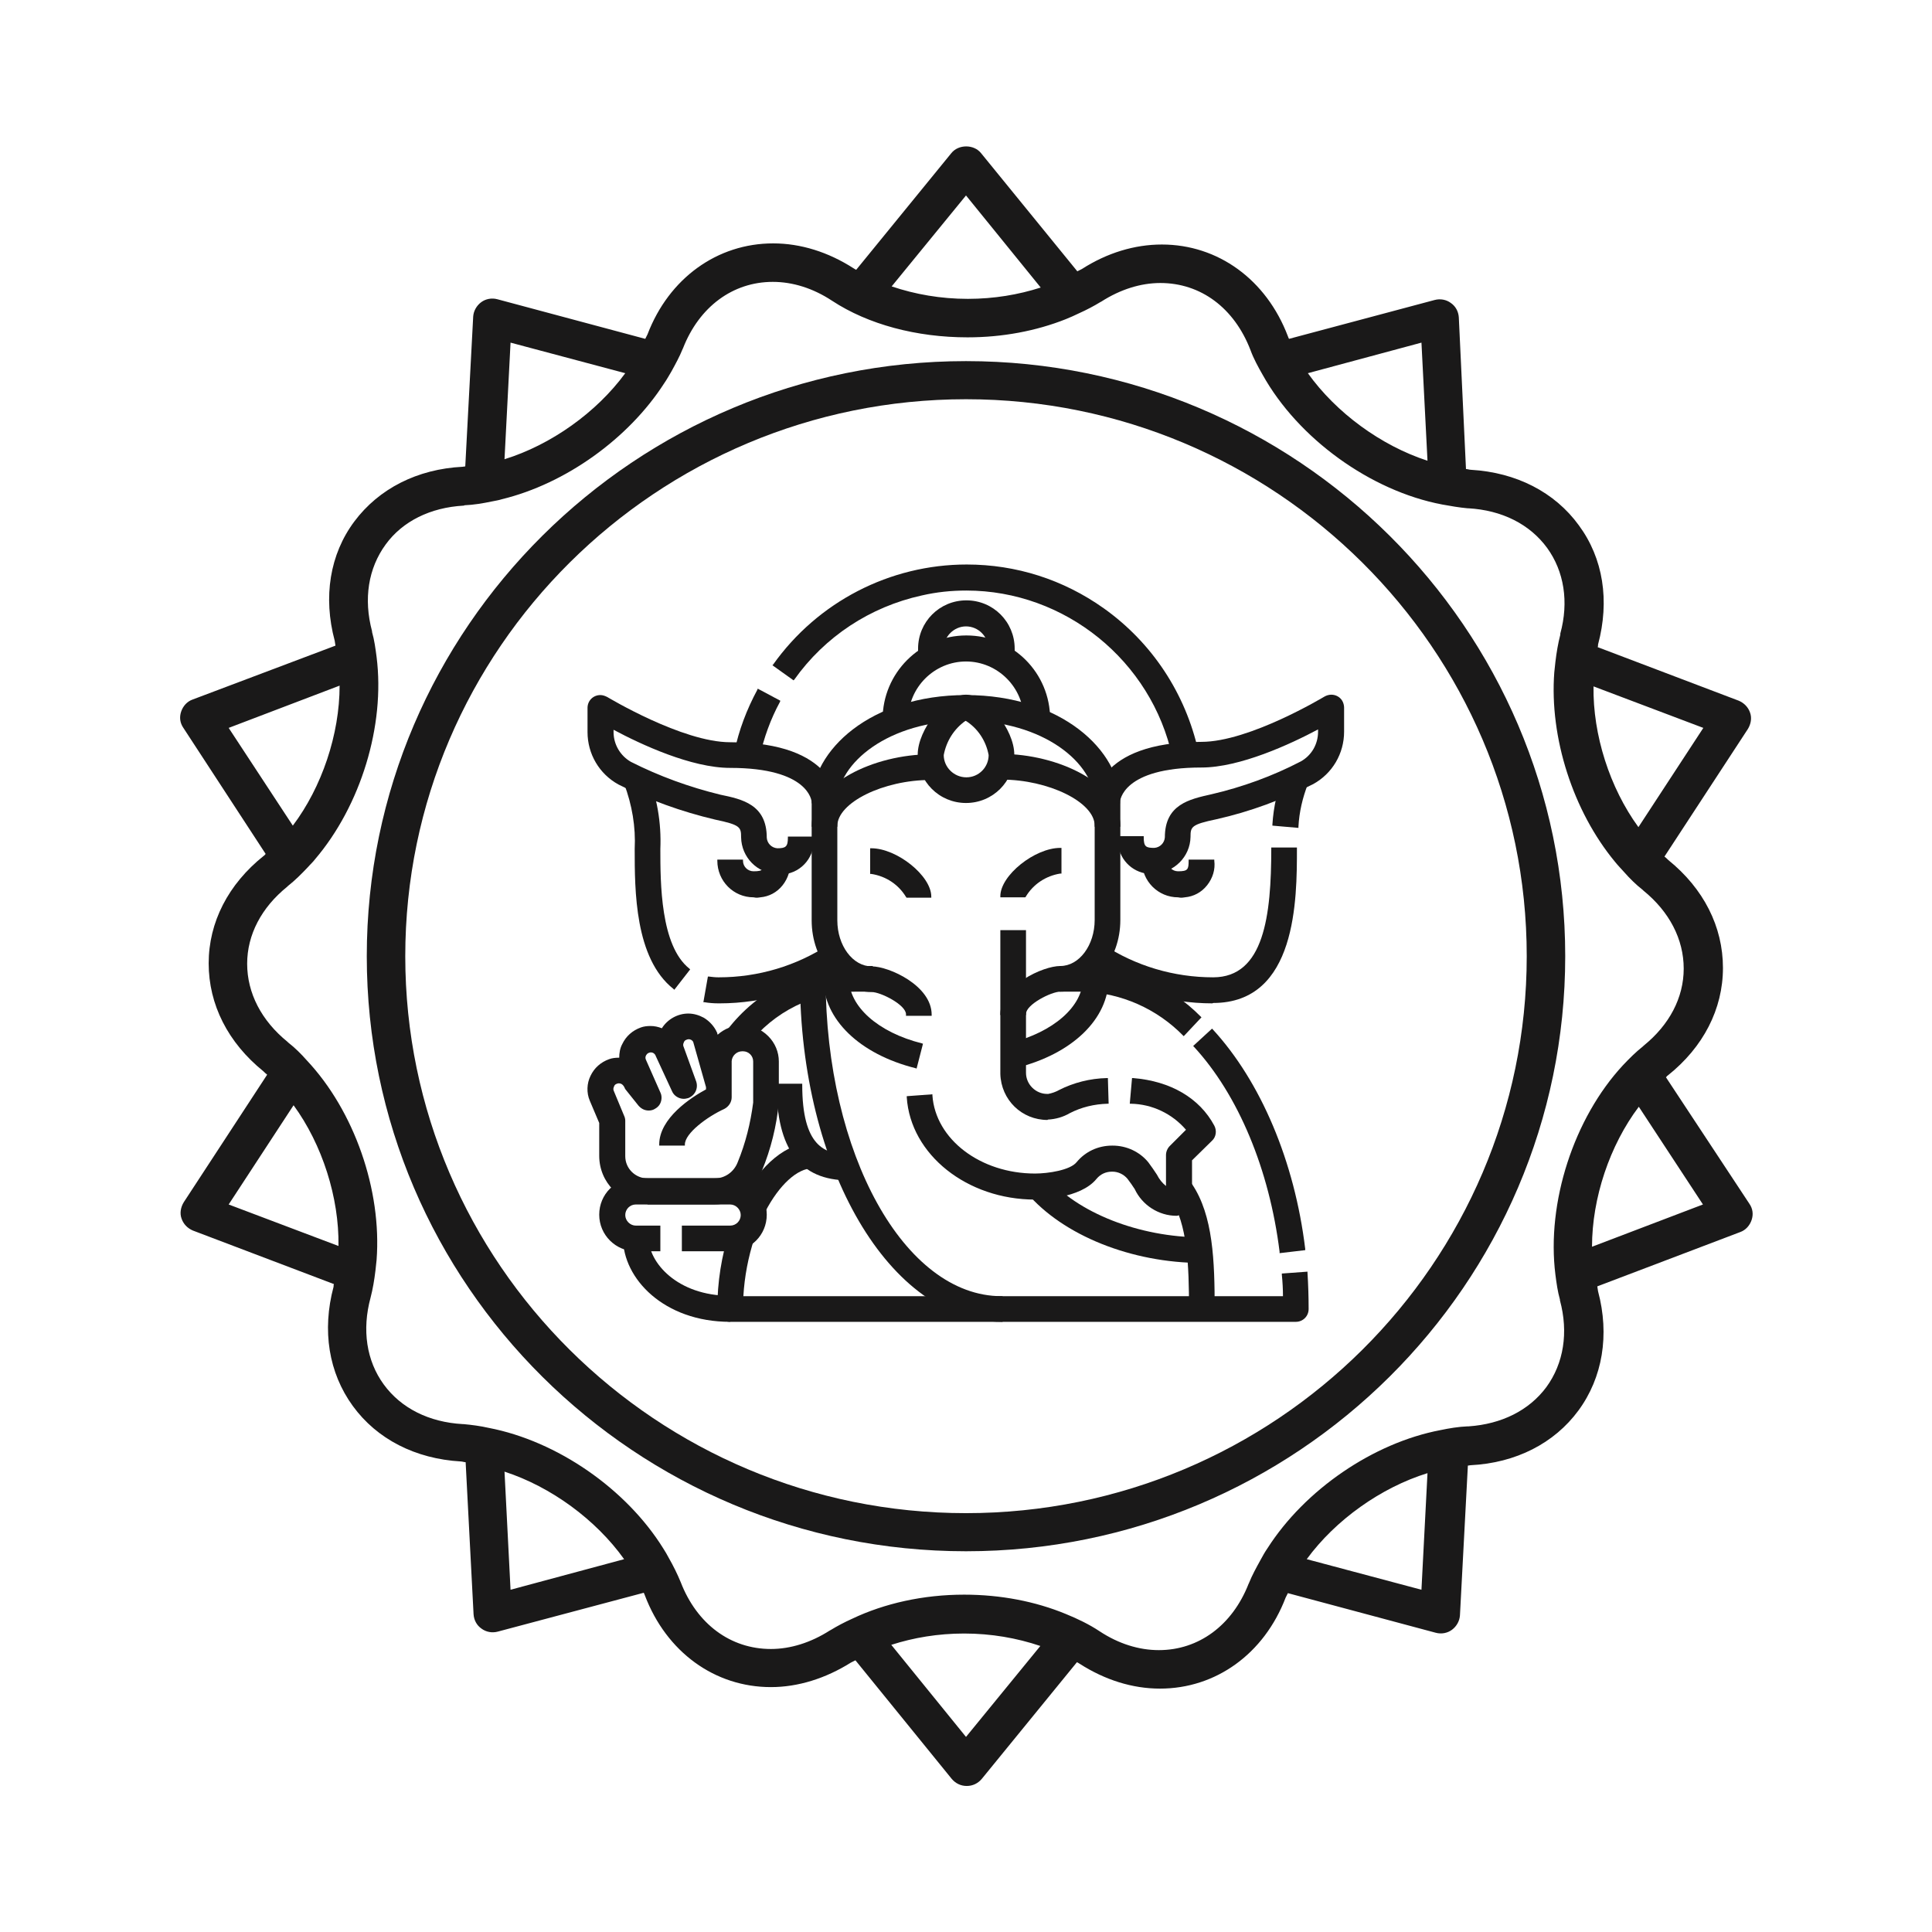 <?xml version="1.0" encoding="utf-8"?>
<svg version="1.1" id="Layer_1" xmlns="http://www.w3.org/2000/svg" x="0px" y="0px" viewBox="0 0 512 512" style="enable-background:new 0 0 512 512;" xml:space="preserve">
    <g fill="#1A1919"><path xmlns="http://www.w3.org/2000/svg" d="M240.1,269.1v-0.3c0-2.5-6.7-5.9-9.1-5.9c-8.8,0-15.9-8.5-15.9-19v-25c0-11.2,16.6-19,31.5-19h0.3v6.8h-0.3  c-12.5,0-24.7,6-24.7,12.2v25c0,6.7,4.1,12.2,9.1,12.2c4.6,0,15.9,5.1,15.9,12.8v0.3H240.1z"/><path xmlns="http://www.w3.org/2000/svg" d="M265.1,269.1v-0.3c0-7.7,11.3-12.8,15.9-12.8c5,0,9.1-5.5,9.1-12.2v-25c0-6.2-12.2-12.2-24.7-12.2h-0.3v-6.8h0.3  c14.9,0,31.5,7.8,31.5,19v25c0,10.5-7.1,19-15.9,19c-2.4,0-9.1,3.4-9.1,5.9v0.3H265.1z"/><path xmlns="http://www.w3.org/2000/svg" d="M256,212.8c-7.1,0-12.8-5.7-12.8-12.8c0-6.7,7.4-15.9,12.8-15.9s12.8,9.2,12.8,15.9C268.8,207.1,263.1,212.8,256,212.8z   M255.9,191c-3.1,2.2-5.1,5.4-5.8,9.1c0,3.2,2.7,5.9,6,5.9s5.9-2.7,5.9-5.9C261.3,196.3,259.1,193,255.9,191z"/><path xmlns="http://www.w3.org/2000/svg" d="M311.8,322.2c-4.7,0-9.1-2.8-11.1-7.1c-0.6-0.9-1.2-1.8-1.9-2.7c-1-1.2-2.5-1.9-4-1.9c0,0-0.1,0-0.1,0  c-1.7,0-3.1,0.7-4.1,1.9c-4.3,5.3-15.1,5.5-16.3,5.5c-18,0-33-11.9-34-27.1l0-0.3l6.8-0.5l0,0.3c0.8,11.6,12.7,20.7,27.2,20.7  c3.5,0,9.3-0.9,11-3c2.3-2.8,5.7-4.4,9.4-4.4h0.2c3.6,0,7.1,1.6,9.4,4.4c0.8,1.1,1.6,2.2,2.3,3.3c0.6,1.2,1.4,2.2,2.4,3v-8.2  c0-0.9,0.4-1.8,1-2.4l4.3-4.3c-3.7-4.3-9-6.8-14.6-6.9l-0.3,0l0.6-6.8l0.3,0c9.9,0.8,17.6,5.3,21.5,12.6c0.7,1.3,0.5,3-0.6,4  l-5.3,5.2v11.1c0,1.9-1.5,3.4-3.4,3.4C312.1,322.2,311.9,322.2,311.8,322.2z"/><path xmlns="http://www.w3.org/2000/svg" d="M277.6,296.8c-6.8,0-12.3-5.3-12.5-12.2l0-0.3v-37.8h6.8v37.8c0,3.1,2.6,5.6,5.6,5.6c0.1,0,0.2,0,0.3,0c1-0.2,1.9-0.5,2.8-1  c3.9-2,8.3-3.1,12.7-3.2l0.3,0l0.2,6.8l-0.3,0c-3.5,0.1-6.9,0.9-10,2.5c-1.7,1-3.7,1.6-5.8,1.7L277.6,296.8z"/><path xmlns="http://www.w3.org/2000/svg" d="M290.1,219.1v-6.5c0-10.4-13.7-21.6-34.1-21.6s-34.1,11.2-34.1,21.6v6.5h-6.8v-6.5c0-13.7,15.6-28.4,40.9-28.4  s40.9,14.8,40.9,28.4v6.5H290.1z"/><path xmlns="http://www.w3.org/2000/svg" d="M271.3,190.9v-0.3c0-8.4-6.9-15.3-15.3-15.3s-15.3,6.9-15.3,15.3v0.3h-6.8v-0.3c0-12.2,9.9-22.2,22.2-22.2  s22.2,9.9,22.2,22.2v0.3H271.3z"/><path xmlns="http://www.w3.org/2000/svg" d="M261.9,175.3v-3.4c0-3.3-2.7-5.9-5.9-5.9s-5.9,2.7-5.9,5.9v3.4h-6.8v-3.4c0-7.1,5.7-12.8,12.8-12.8s12.8,5.7,12.8,12.8v3.4  H261.9z"/><path xmlns="http://www.w3.org/2000/svg" d="M171.6,319.1c-7.1,0-12.8-5.7-12.8-12.8v-8.7l-2.5-5.9c-0.9-2.1-0.8-4.6,0.2-6.6c1-2.1,2.7-3.6,4.9-4.4  c0.8-0.3,1.7-0.4,2.6-0.4c0,0,0.1,0,0.1,0c0-1.2,0.2-2.5,0.8-3.6c1-2.1,2.7-3.6,4.9-4.4c0.8-0.3,1.7-0.4,2.6-0.4c1,0,2,0.2,3,0.6  c1.5-2.4,4.2-3.9,7-3.9c1.4,0,2.8,0.4,4.1,1.1c1.5,0.9,2.8,2.3,3.5,3.9c0.1,0.1,0.1,0.3,0.1,0.4l0.1,0.2c1.8-1.6,4.1-2.5,6.5-2.5  c2.6,0,5,1,6.9,2.9c1.8,1.8,2.8,4.2,2.8,6.7v10.9c-0.6,6.2-2.1,12.3-4.5,18.1c-1.9,5.3-7,8.9-12.6,8.9H171.6z M164,287.1  c-0.2,0-0.3,0-0.5,0.1c-0.4,0.1-0.7,0.4-0.8,0.8c-0.2,0.4-0.2,0.8,0,1.2l2.7,6.5c0.2,0.4,0.3,0.9,0.3,1.3v9.4c0,3.3,2.7,5.9,6,5.9  h17.6c2.8,0,5.2-1.7,6.2-4.3c2.1-5.1,3.4-10.4,4.1-15.8l0-10.9c0-1.5-1.2-2.7-2.7-2.7l-0.2,0c-1.5,0-2.7,1.2-2.8,2.6l0,0.1v9.5  c0,1.3-0.8,2.5-2,3.1c-4.4,2-10.4,6.4-10.4,9.4v0.3h-6.8v-0.3c0-7,8.5-12.5,12.4-14.6v-0.6l-3.4-12c-0.2-0.4-0.7-0.7-1.2-0.7  c-0.2,0-0.5,0.1-0.7,0.2c-0.3,0.1-0.5,0.4-0.6,0.7c-0.2,0.4-0.2,0.8,0,1.2l3.3,9.1c0.6,1.8-0.3,3.7-2.1,4.4  c-0.4,0.1-0.8,0.2-1.2,0.2c-1.3,0-2.6-0.8-3.1-2l-4.3-9.3c-0.2-0.6-0.7-1-1.3-1c-0.2,0-0.3,0-0.5,0.1c-0.4,0.1-0.6,0.4-0.8,0.7  c-0.2,0.4-0.2,0.8,0,1.2l3.8,8.6c0.4,0.8,0.4,1.8,0.1,2.6c-0.3,0.9-1,1.5-1.8,1.9c-0.4,0.2-0.9,0.3-1.4,0.3c-1.1,0-2-0.5-2.7-1.3  l-3.2-4c-0.2-0.2-0.4-0.5-0.5-0.8C165.1,287.4,164.6,287.1,164,287.1z"/><path xmlns="http://www.w3.org/2000/svg" d="M206.9,231.6c-0.3,0-0.6,0-0.9,0c-5.3-0.1-9.5-4.4-9.6-9.7c0-2.7-0.2-3.3-6.9-4.7c-8.9-2.1-17.5-5.2-25.6-9.3  c-5.1-2.8-8.2-8.1-8.2-13.9v-6.4c0-1.9,1.5-3.4,3.4-3.4c0.6,0,1.2,0.2,1.8,0.5c0.2,0.1,19.9,12,32.6,12c28.1,0,28.4,15.3,28.4,15.9  v0.3h-6.8l0-0.3c0-0.4-0.8-9.1-21.6-9.1c-10.3,0-23.6-6.2-30.9-10.1v0.6c0,3.3,1.8,6.3,4.6,7.9c7.5,3.8,15.5,6.7,23.7,8.7  c5.8,1.2,12.3,2.6,12.3,11.4c0.1,1.5,1.3,2.7,2.8,2.8c2.2,0,2.8-0.4,2.8-2.8v-0.3h6.8l0,0.3c0.5,4.8-3,9.2-7.9,9.7  C207.5,231.6,207.2,231.6,206.9,231.6z"/><path xmlns="http://www.w3.org/2000/svg" d="M190.4,265.9c-1.3,0-2.5-0.1-3.7-0.3l-0.3,0l1.2-6.8l0.3,0c0.8,0.1,1.6,0.2,2.5,0.2h0.1c10.4,0,20.5-3,29.2-8.7l0.2-0.2  l4.1,5.5l-0.3,0.2c-9.8,6.6-21.2,10.1-33,10.1L190.4,265.9z"/><path xmlns="http://www.w3.org/2000/svg" d="M178.5,262.1c-10.3-8.1-10.3-26.2-10.3-37.1c0.3-5.9-0.7-11.7-2.8-17.3l-0.1-0.3l6.1-3l0.1,0.3c2.6,6.5,3.8,13.3,3.5,20.3  c0,8.9,0,25.6,7.7,31.7l0.2,0.2l-4.2,5.4L178.5,262.1z"/><path xmlns="http://www.w3.org/2000/svg" d="M305.1,231.6c-4.5,0-8.3-3.4-8.8-7.9c-0.1-0.6-0.1-1.2,0-1.8l0-0.3h6.8v0.3c0,2.5,0.6,2.8,2.8,2.8c1.5-0.1,2.7-1.3,2.8-2.8  c0-8.7,6.5-10.1,12.3-11.4c8.2-1.9,16.2-4.8,23.7-8.7c2.9-1.6,4.6-4.6,4.6-7.9v-0.6c-7.3,3.9-20.7,10.1-30.9,10.1  c-20.9,0-21.6,8.8-21.6,9.2l0,0.3l-6.8-0.1v-0.3c0-0.7,0.3-15.9,28.4-15.9c12.7,0,32.4-11.9,32.6-12c0.5-0.3,1.2-0.5,1.8-0.5  c1.2,0,2.3,0.6,2.9,1.6c0.3,0.5,0.5,1.2,0.5,1.8v6.4c0,5.8-3.1,11.1-8.2,13.9c-8.1,4.1-16.7,7.3-25.6,9.3c-6.7,1.4-6.9,2-6.9,4.7  c-0.1,5.3-4.4,9.5-9.7,9.7C305.7,231.6,305.4,231.6,305.1,231.6z"/><path xmlns="http://www.w3.org/2000/svg" d="M321.3,265.9c-11.8,0-23.2-3.5-33-10.1l-0.3-0.2l4.1-5.5l0.2,0.2c8.7,5.7,18.8,8.7,29.2,8.7c13.5,0,15.4-16.4,15.4-34.1  v-0.3h6.8v0.3c0,13.3,0,40.9-22.2,40.9L321.3,265.9z"/><path xmlns="http://www.w3.org/2000/svg" d="M337.2,218.8l0-0.3c0.3-4.7,1.3-9.3,3.2-13.7l0.1-0.3l3.1,1.5l3.1,1.5l-0.1,0.3c-1.4,3.6-2.3,7.4-2.5,11.3l0,0.3  L337.2,218.8z"/><path xmlns="http://www.w3.org/2000/svg" d="M192.4,273.3l0.2-0.2c8.1-10.7,20.9-17.1,34.3-17.1c0.3,0,0.7,0,1,0h3.4v6.8h-3.4c-0.3,0-0.7,0-1,0  c-11.2,0-21.9,5.3-28.7,14.2l-0.2,0.2L192.4,273.3z"/><path xmlns="http://www.w3.org/2000/svg" d="M224.8,312.8c-12.8,0-19-8.3-19-25.3v-0.3h6.8v0.3c0,16.2,5.9,18.4,12.2,18.4h0.3v6.8H224.8z"/><path xmlns="http://www.w3.org/2000/svg" d="M196.6,318.3l0.1-0.3c4.9-9.5,11.9-15.2,18.7-15.2h0.3v6.8h-0.3c-4.1,0-8.9,4.4-12.6,11.5l-0.1,0.3L196.6,318.3z"/><path xmlns="http://www.w3.org/2000/svg" d="M193.5,350.3c-1.9,0-3.4-1.5-3.4-3.4c0-7.1,1.1-14.1,3.3-20.9l0.1-0.3l6.5,2.2l-0.1,0.3c-1.6,4.9-2.6,10.1-2.9,15.3h143  c0-1.8-0.1-3.7-0.3-5.7l0-0.3l6.8-0.5l0,0.3c0.2,3.2,0.3,6.4,0.3,9.6c0,1.9-1.5,3.4-3.4,3.4H193.5z"/><path xmlns="http://www.w3.org/2000/svg" d="M339.1,331.7c-2.7-21.7-10.9-41.5-22.7-54.3l-0.2-0.2l5-4.6l0.2,0.2c12.7,13.8,21.7,35,24.5,58.2l0,0.3l-6.8,0.8  L339.1,331.7z"/><path xmlns="http://www.w3.org/2000/svg" d="M313.5,274.4c-7-7.1-16.3-11.2-26.2-11.6h-6.5V256h6.5c11.7,0.3,22.7,5.1,30.9,13.4l0.2,0.2l-4.7,5L313.5,274.4z"/><path xmlns="http://www.w3.org/2000/svg" d="M315.1,347.2v-0.3c0-11.6-0.4-22.6-4.9-29.3l-0.2-0.2l5.7-3.8l0.2,0.2c5.6,8.3,6,20.4,6,33.1v0.3H315.1z"/><path xmlns="http://www.w3.org/2000/svg" d="M180.7,331.6v-6.8h12.8c1.6,0,2.8-1.3,2.8-2.8s-1.3-2.8-2.8-2.8h-25c-1.6,0-2.8,1.3-2.8,2.8s1.3,2.8,2.8,2.8h6.5v6.8h-6.5  c-5.3,0-9.7-4.3-9.7-9.7s4.3-9.7,9.7-9.7h25c5.3,0,9.7,4.3,9.7,9.7s-4.3,9.7-9.7,9.7H180.7z"/><path xmlns="http://www.w3.org/2000/svg" d="M193.5,350.3c-17.6,0-28.4-11.5-28.4-22.2v-0.3h6.8v0.3c0,6.4,7.5,15.3,21.6,15.3h0.3v6.8H193.5z"/><path xmlns="http://www.w3.org/2000/svg" d="M313.2,237.9c-0.3,0-0.6,0-1-0.1c0,0,0,0,0,0c-5.3,0-9.6-4.3-9.6-9.7v-0.3h6.8v0.3c0,1.6,1.3,2.8,2.8,2.8  c2.6,0,2.8-0.5,2.8-2.8v-0.3h6.8l0,0.3c0.3,2.3-0.4,4.6-1.9,6.5s-3.6,3-5.9,3.2C313.8,237.8,313.5,237.9,313.2,237.9z"/><path xmlns="http://www.w3.org/2000/svg" d="M200.7,237.9c-0.3,0-0.6,0-1-0.1c0,0,0,0,0,0c-5.3,0-9.6-4.3-9.6-9.7v-0.3h6.8v0.3c0,1.6,1.3,2.8,2.8,2.8  c2.6,0,2.8-0.5,2.8-2.8v-0.3h6.8l0,0.3c0.3,2.3-0.4,4.6-1.9,6.5s-3.6,3-5.9,3.2C201.3,237.8,201,237.9,200.7,237.9z"/><path xmlns="http://www.w3.org/2000/svg" d="M265.4,350.3c-29.5,0-53.4-40.8-53.4-90.9v-0.3h6.8v0.3c0,46.4,20.9,84.1,46.6,84.1h0.3v6.8H265.4z"/><path xmlns="http://www.w3.org/2000/svg" d="M242.7,283.1c-14.9-3.7-24.5-13-24.5-23.7v-0.3h6.8v0.3c0,7.3,7.7,14.2,19.3,17.1l0.3,0.1l-1.7,6.6L242.7,283.1z"/><path xmlns="http://www.w3.org/2000/svg" d="M267.4,276.5l0.3-0.1c11.5-2.9,19.3-9.7,19.3-17.1v-0.3h6.8v0.3c0,10.7-9.6,20-24.5,23.7l-0.3,0.1L267.4,276.5z"/><path xmlns="http://www.w3.org/2000/svg" d="M318.5,334.7c-18.6,0-36.8-7.3-46.4-18.6l-0.2-0.2l5.2-4.4l0.2,0.2c8.1,9.7,24.7,16.2,41.1,16.2h0.3v6.8H318.5z"/><path xmlns="http://www.w3.org/2000/svg" d="M310.7,200.7c-5.5-25.6-28.5-44.2-54.6-44.2c-4,0-7.9,0.4-11.8,1.3c-13.7,3-25.7,10.9-33.8,22.3l-0.2,0.2l-5.6-4l0.2-0.2  c11.8-16.6,30.9-26.5,51.3-26.5c13.1,0,25.6,4,36.3,11.6c12.8,9.1,21.7,22.6,25.1,38l0.1,0.3l-6.7,1.4L310.7,200.7z"/><path xmlns="http://www.w3.org/2000/svg" d="M194.5,199.6l0.1-0.3c1.2-5.8,3.3-11.3,6.1-16.5l0.1-0.3l6,3.2l-0.1,0.3c-2.5,4.6-4.3,9.6-5.4,14.7l-0.1,0.3L194.5,199.6z"/><path xmlns="http://www.w3.org/2000/svg" d="M265.1,237.8v-0.3c0-5.5,9.1-12.8,15.9-12.8h0.3v6.8l-0.3,0c-3.8,0.6-7.2,2.8-9.2,6.2l-0.1,0.1L265.1,237.8z"/><path xmlns="http://www.w3.org/2000/svg" d="M240.2,237.8l-0.1-0.1c-2-3.3-5.3-5.5-9.2-6.1l-0.3,0v-6.8h0.3c6.8,0,15.9,7.3,15.9,12.8v0.3H240.2z"/></g>
    <g fill="#1A1919">
		<path d="M256,401c-81.9,0-148.6-66.2-148.6-147.6S174.1,105.8,256,105.8s148.6,66.2,148.6,147.6S337.9,401,256,401
			 M256,95.7c-87.6,0-158.8,70.8-158.8,157.7c0,87,71.2,157.7,158.8,157.7s158.8-70.8,158.8-157.7S343.6,95.7,256,95.7"/>
        <path d="M421.9,330.4c0-12.9,4.7-26.9,12.4-37.1l17,25.9L421.9,330.4z M412.2,337.8c0.3,2.3,0.6,4.5,1.2,6.6
			c0,0.1,0,0.2,0,0.2c2.3,8.5,1,16.7-3.6,23c-4.6,6.2-11.9,9.8-20.6,10.4c-0.1,0-0.2,0-0.3,0c-2.4,0.1-4.8,0.5-7.2,1
			c-17.8,3.4-35.9,15.8-45.8,31.3c-0.7,1-1.3,2.1-1.9,3.2c-1.1,2-2.2,4-3,6c0,0.1-0.1,0.2-0.1,0.2c-4.3,11-13.2,17.6-23.8,17.6
			c-5.3,0-10.7-1.7-15.7-5c-2.7-1.8-5.8-3.3-9-4.6c-8-3.3-17.2-5.1-26.9-5.1c-10.8,0-21.1,2.3-29.7,6.4c-2,0.9-3.9,1.9-5.7,3
			c-0.1,0-0.1,0.1-0.2,0.1c-5,3.2-10.4,4.9-15.6,4.9c-10.7,0-19.6-6.6-23.9-17.7c-0.9-2.2-2-4.4-3.2-6.5c-0.4-0.8-0.9-1.6-1.4-2.4
			c-9.8-15.8-28.1-28.5-46.3-32c-2.2-0.5-4.5-0.8-6.7-1c-0.1,0-0.2,0-0.2,0c-8.9-0.5-16.3-4.2-20.9-10.5s-5.8-14.5-3.5-23
			c0.6-2.3,1-4.7,1.3-7.2c0.1-0.9,0.2-1.8,0.3-2.8c1.4-18.5-5.9-39.5-18.5-52.9c-1.5-1.7-3.1-3.3-4.9-4.7c-0.1-0.1-0.1-0.1-0.2-0.2
			c-6.9-5.6-10.7-12.9-10.7-20.7c0-7.7,3.8-14.9,10.6-20.4c0.1-0.1,0.1-0.1,0.2-0.2c1.9-1.5,3.6-3.2,5.3-5c0.6-0.7,1.3-1.3,1.9-2.1
			c12.1-14.2,18.6-35.4,16.3-53.6c-0.3-2.3-0.6-4.5-1.2-6.6c0-0.1,0-0.2,0-0.2c-2.3-8.6-1-16.7,3.6-23c4.5-6.2,11.9-9.8,20.6-10.3
			c0.1,0,0.2,0,0.3-0.1c2.4-0.1,4.8-0.5,7.2-1c0.9-0.2,1.8-0.3,2.7-0.6c16.9-4.1,33.6-16.1,43-30.7l0,0c0.7-1,1.3-2.1,1.9-3.1
			c1.1-2,2.2-4,3-6c0-0.1,0.1-0.1,0.1-0.2c4.3-11,13.2-17.6,23.8-17.6c5.3,0,10.7,1.7,15.7,5c9.6,6.3,22.4,9.7,35.9,9.7
			c9.3,0,18.2-1.7,26-4.8c1.2-0.5,2.4-1,3.6-1.6c2-0.9,3.9-1.9,5.7-3c0.1,0,0.2-0.1,0.2-0.1c5-3.2,10.4-4.9,15.6-4.9
			c10.7,0,19.6,6.6,23.9,17.8c0.8,2.2,2,4.4,3.2,6.5c9.4,16.9,28.6,30.8,47.6,34.4c2.2,0.4,4.5,0.8,6.7,1c0.1,0,0.2,0,0.2,0
			c8.9,0.5,16.3,4.2,20.9,10.5c4.5,6.2,5.8,14.3,3.5,22.7c0,0.1,0,0.2,0,0.3c-0.6,2.3-1,4.7-1.3,7.2c-0.1,0.9-0.2,1.8-0.3,2.8
			c-1.3,17.3,5,36.8,16.1,50.2c0.8,1,1.6,1.8,2.4,2.7c1.5,1.7,3.1,3.3,4.9,4.7c0.1,0.1,0.1,0.1,0.2,0.2c6.9,5.6,10.7,12.9,10.7,20.7
			c0,7.7-3.8,14.9-10.6,20.4c-0.1,0.1-0.1,0.1-0.2,0.2c-1.9,1.5-3.6,3.2-5.3,5C417.1,296.3,409.8,318.7,412.2,337.8z M376.7,421.3
			l-30.4-8.1c7.6-10.4,19.7-19,32-22.8L376.7,421.3z M256,460.3l-19.8-24.4c5.9-1.9,12.4-3,19.3-3c7.2,0,14,1.2,20.2,3.3L256,460.3z
			 M135.3,421.3l-1.6-31.3c12.3,4,24.2,12.7,31.7,23.2L135.3,421.3z M60.6,319.2l17.2-26.3c7.6,10.4,12.1,24.5,11.9,37.3L60.6,319.2
			z M60.6,192.9L90,181.7c0,12.9-4.7,26.9-12.4,37.1L60.6,192.9z M135.3,90.8l30.4,8.1c-7.6,10.4-19.7,19-32,22.8L135.3,90.8z
			 M256,51.8l19.8,24.4c-5.9,1.9-12.4,3-19.3,3c-7.2,0-14-1.2-20.2-3.3L256,51.8z M376.7,90.8l1.6,31.3c-12.3-4-24.2-12.7-31.7-23.2
			L376.7,90.8z M451.4,192.9l-17.2,26.3c-7.6-10.4-12.1-24.5-11.9-37.3L451.4,192.9z M441.5,285.5c0.2-0.2,0.3-0.4,0.5-0.5
			c9.4-7.5,14.6-17.6,14.6-28.5c0-10.9-5.1-21-14.5-28.6c-0.3-0.3-0.6-0.6-1-0.9l22.1-33.8c0.8-1.3,1.1-2.9,0.6-4.3
			c-0.5-1.5-1.6-2.6-3-3.2l-37.4-14.2c0.1-0.2,0.1-0.5,0.1-0.7c3.1-11.6,1.4-22.8-5.1-31.6c-6.4-8.8-16.6-14-28.6-14.7
			c-0.4,0-0.9-0.2-1.3-0.2l-1.9-40.2c-0.1-1.5-0.8-2.9-2.1-3.8c-1.2-0.9-2.8-1.2-4.3-0.8l-38.6,10.3c-0.1-0.2-0.2-0.4-0.3-0.7
			c-5.7-15-18.5-24.3-33.4-24.3c-7.2,0-14.5,2.2-21.2,6.5c-0.4,0.2-0.8,0.4-1.2,0.6L260,40.6c-1.9-2.4-6-2.4-7.9,0l-25.2,30.9
			c-0.2-0.1-0.4-0.2-0.7-0.4c-6.7-4.3-14-6.6-21.3-6.6c-14.8,0-27.6,9.2-33.3,24.1c-0.2,0.4-0.4,0.8-0.6,1.2l-39.2-10.5
			c-1.5-0.4-3.1-0.1-4.3,0.8c-1.2,0.9-2,2.3-2.1,3.8l-2.1,39.7c-0.2,0-0.5,0.1-0.7,0.1c-12,0.6-22.2,5.8-28.7,14.5
			c-6.5,8.7-8.3,20-5.2,31.6c0.1,0.4,0.1,0.9,0.2,1.3L51,185.4c-1.4,0.5-2.5,1.7-3,3.2s-0.3,3,0.6,4.3l21.8,33.4
			c-0.2,0.2-0.3,0.4-0.5,0.5c-9.4,7.5-14.6,17.6-14.6,28.5c0,10.9,5.1,21,14.5,28.6c0.3,0.3,0.6,0.6,1,0.9l-22.1,33.8
			c-0.8,1.3-1.1,2.9-0.6,4.3c0.5,1.5,1.6,2.6,3,3.2l37.4,14.2c-0.1,0.2-0.1,0.5-0.1,0.7c-3.1,11.6-1.3,22.8,5.1,31.6
			c6.4,8.8,16.6,14,28.6,14.7c0.4,0,0.9,0.2,1.3,0.2l2.1,40.3c0.1,1.5,0.8,2.9,2.1,3.8c1.2,0.9,2.8,1.2,4.3,0.8l38.7-10.3
			c0.1,0.2,0.2,0.4,0.3,0.7c5.7,15,18.5,24.3,33.4,24.3c7.2,0,14.5-2.3,21.2-6.5c0.4-0.2,0.8-0.4,1.2-0.6l25.5,31.4
			c1,1.2,2.4,1.9,4,1.9s3-0.7,4-1.9l25.2-30.9c0.2,0.1,0.4,0.2,0.7,0.4c6.7,4.3,14,6.6,21.3,6.6c14.8,0,27.6-9.2,33.3-24.1
			c0.2-0.4,0.4-0.8,0.6-1.2l39.2,10.5c1.5,0.4,3.1,0.1,4.3-0.8c1.2-0.9,2-2.3,2.1-3.8l2.1-39.7c0.2,0,0.5-0.1,0.7-0.1
			c12-0.6,22.2-5.8,28.6-14.5s8.3-20,5.2-31.6c-0.1-0.4-0.1-0.9-0.2-1.3l37.9-14.4c1.4-0.5,2.5-1.7,3-3.2s0.3-3-0.6-4.3L441.5,285.5
			z"/>
	</g>

</svg>
